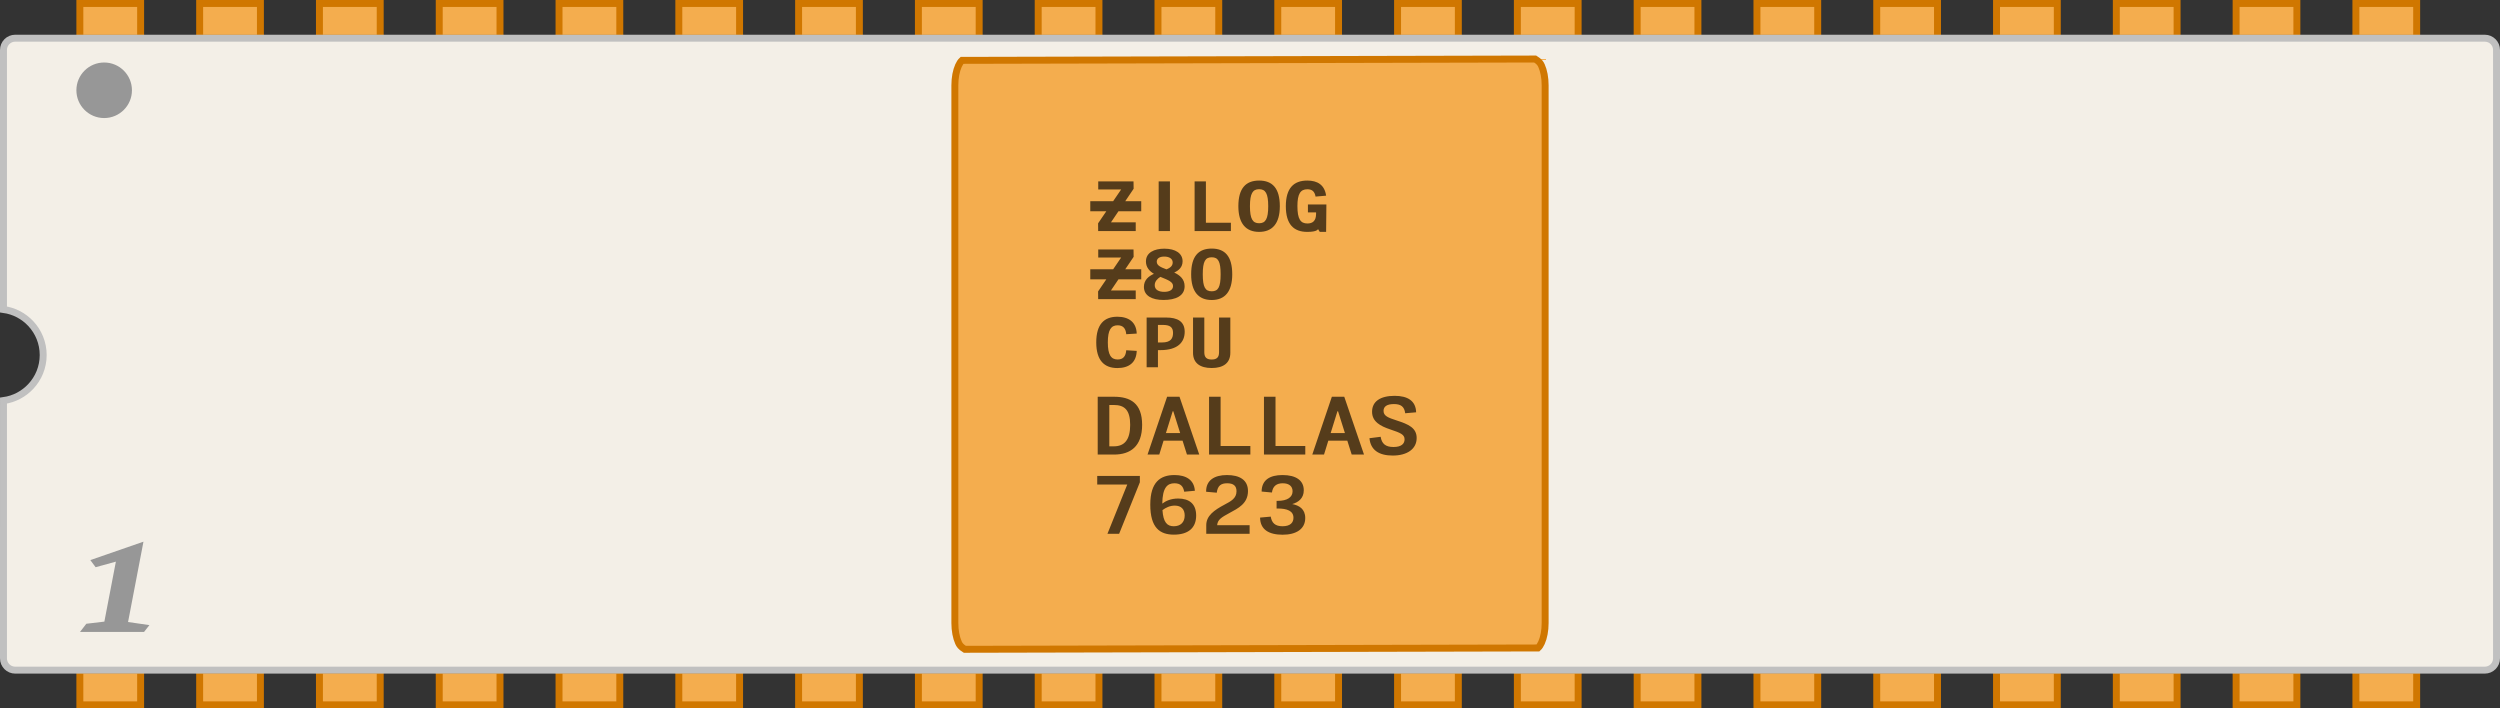<?xml version="1.0" encoding="UTF-8"?>
<svg width="360px" height="102px" viewBox="0 0 360 102" version="1.1" xmlns="http://www.w3.org/2000/svg" xmlns:xlink="http://www.w3.org/1999/xlink">
    <rect x="0" y="0" width="360" height="102" fill="#333333" stroke="none"/>
    <title>Z80 CPU</title>
    <g id="Page-1" stroke="none" stroke-width="1" fill="none" fill-rule="evenodd">
        <g id="Zilog-Z80-CPU">
            <g id="Group-2" transform="translate(11, 96)" fill="#F4AD4E" stroke="#D07700">
                <path d="M26.5,0.5 L26.5,5.5 L17.75,5.5 L17.75,0.5 L26.5,0.5 Z" id="Fill-4"></path>
                <path d="M43.75,0.5 L43.75,5.5 L35,5.5 L35,0.5 L43.75,0.5 Z" id="Fill-7"></path>
                <path d="M61,0.5 L61,5.5 L52.25,5.5 L52.25,0.5 L61,0.5 Z" id="Fill-10"></path>
                <path d="M78.25,0.5 L78.25,5.5 L69.5,5.5 L69.5,0.5 L78.25,0.5 Z" id="Fill-13"></path>
                <path d="M95.5,0.5 L95.5,5.5 L86.75,5.5 L86.75,0.5 L95.5,0.5 Z" id="Fill-16"></path>
                <path d="M112.75,0.5 L112.75,5.5 L104,5.5 L104,0.5 L112.75,0.5 Z" id="Fill-19"></path>
                <path d="M130,0.5 L130,5.5 L121.25,5.5 L121.25,0.5 L130,0.5 Z" id="Fill-22"></path>
                <path d="M147.25,0.5 L147.25,5.5 L138.5,5.5 L138.5,0.5 L147.25,0.5 Z" id="Fill-25"></path>
                <path d="M164.5,0.5 L164.5,5.5 L155.75,5.5 L155.75,0.5 L164.5,0.5 Z" id="Fill-28"></path>
                <path d="M181.75,0.5 L181.75,5.5 L173,5.5 L173,0.5 L181.75,0.5 Z" id="Fill-31"></path>
                <path d="M199,0.5 L199,5.5 L190.25,5.5 L190.25,0.5 L199,0.5 Z" id="Fill-34"></path>
                <path d="M216.25,0.5 L216.25,5.5 L207.5,5.5 L207.5,0.5 L216.25,0.5 Z" id="Fill-37"></path>
                <path d="M233.5,0.5 L233.5,5.5 L224.75,5.5 L224.75,0.5 L233.5,0.5 Z" id="Fill-40"></path>
                <path d="M250.75,0.5 L250.75,5.5 L242,5.5 L242,0.5 L250.75,0.5 Z" id="Fill-43"></path>
                <path d="M268,0.5 L268,5.5 L259.25,5.5 L259.25,0.5 L268,0.5 Z" id="Fill-46"></path>
                <path d="M285.25,0.5 L285.25,5.5 L276.5,5.5 L276.5,0.5 L285.25,0.5 Z" id="Fill-49"></path>
                <path d="M302.5,0.5 L302.5,5.5 L293.75,5.5 L293.75,0.5 L302.5,0.5 Z" id="Fill-52"></path>
                <path d="M319.75,0.5 L319.75,5.5 L311,5.5 L311,0.5 L319.75,0.5 Z" id="Fill-55"></path>
                <path d="M337,0.5 L337,5.5 L328.25,5.5 L328.25,0.5 L337,0.5 Z" id="Fill-58"></path>
                <path d="M9.25,0.5 L9.25,5.5 L0.5,5.5 L0.5,0.5 L9.25,0.5 Z" id="Fill-61"></path>
            </g>
            <g id="Group-2" transform="translate(11, 0)" fill="#F4AD4E" stroke="#D07700">
                <path d="M26.5,0.5 L26.5,5.5 L17.75,5.5 L17.75,0.5 L26.5,0.5 Z" id="Fill-4"></path>
                <path d="M43.75,0.5 L43.75,5.5 L35,5.5 L35,0.5 L43.75,0.5 Z" id="Fill-7"></path>
                <path d="M61,0.5 L61,5.5 L52.25,5.5 L52.25,0.5 L61,0.5 Z" id="Fill-10"></path>
                <path d="M78.25,0.5 L78.25,5.5 L69.5,5.5 L69.5,0.5 L78.25,0.5 Z" id="Fill-13"></path>
                <path d="M95.5,0.5 L95.5,5.5 L86.75,5.5 L86.75,0.5 L95.5,0.5 Z" id="Fill-16"></path>
                <path d="M112.75,0.5 L112.75,5.5 L104,5.5 L104,0.5 L112.75,0.5 Z" id="Fill-19"></path>
                <path d="M130,0.5 L130,5.5 L121.25,5.5 L121.25,0.5 L130,0.5 Z" id="Fill-22"></path>
                <path d="M147.25,0.5 L147.25,5.5 L138.5,5.5 L138.5,0.5 L147.25,0.5 Z" id="Fill-25"></path>
                <path d="M164.5,0.5 L164.5,5.5 L155.75,5.5 L155.75,0.5 L164.5,0.5 Z" id="Fill-28"></path>
                <path d="M181.75,0.5 L181.75,5.5 L173,5.5 L173,0.5 L181.75,0.5 Z" id="Fill-31"></path>
                <path d="M199,0.5 L199,5.5 L190.25,5.5 L190.25,0.5 L199,0.5 Z" id="Fill-34"></path>
                <path d="M216.25,0.5 L216.25,5.5 L207.5,5.5 L207.5,0.5 L216.25,0.5 Z" id="Fill-37"></path>
                <path d="M233.5,0.5 L233.5,5.5 L224.75,5.5 L224.75,0.5 L233.5,0.5 Z" id="Fill-40"></path>
                <path d="M250.75,0.5 L250.75,5.5 L242,5.5 L242,0.5 L250.75,0.5 Z" id="Fill-43"></path>
                <path d="M268,0.5 L268,5.5 L259.25,5.5 L259.25,0.5 L268,0.5 Z" id="Fill-46"></path>
                <path d="M285.25,0.5 L285.25,5.5 L276.5,5.5 L276.5,0.5 L285.25,0.5 Z" id="Fill-49"></path>
                <path d="M302.5,0.5 L302.5,5.5 L293.75,5.5 L293.75,0.5 L302.5,0.5 Z" id="Fill-52"></path>
                <path d="M319.75,0.5 L319.75,5.5 L311,5.5 L311,0.5 L319.75,0.5 Z" id="Fill-55"></path>
                <path d="M337,0.5 L337,5.5 L328.25,5.5 L328.25,0.5 L337,0.5 Z" id="Fill-58"></path>
                <path d="M9.25,0.5 L9.25,5.5 L0.5,5.5 L0.5,0.5 L9.25,0.5 Z" id="Fill-61"></path>
            </g>
            <path d="M357.812,5.5 C358.279,5.5 358.701,5.689 359.006,5.996 C359.312,6.304 359.5,6.729 359.5,7.2 L359.5,7.2 L359.5,94.8 C359.5,95.271 359.312,95.696 359.006,96.004 C358.701,96.311 358.279,96.5 357.812,96.5 L357.812,96.5 L2.188,96.5 C1.721,96.5 1.299,96.311 0.994,96.004 C0.688,95.696 0.5,95.271 0.5,94.8 L0.5,94.8 L0.501,57.688 C2.044,57.477 3.418,56.734 4.432,55.65 C5.54,54.466 6.219,52.875 6.219,51.125 C6.219,49.375 5.541,47.783 4.432,46.599 C3.418,45.515 2.044,44.773 0.5,44.561 L0.5,44.561 L0.5,7.2 C0.5,6.729 0.688,6.304 0.994,5.996 C1.299,5.689 1.721,5.5 2.188,5.5 L2.188,5.5 Z" id="Combined-Shape" stroke="#C0C0C0" fill="#F3EFE7"></path>
            <polygon id="1" fill="#979797" fill-rule="nonzero" points="20.743 91 21.515 90.017 18.441 89.568 20.659 78 13.008 80.653 13.766 81.678 16.686 80.878 15.029 89.512 12.432 89.821 11.52 91"></polygon>
            <g id="Group" transform="translate(137, 8)">
                <path d="M84.065,0.5 C84.663,0.871 84.832,1.136 84.979,1.46 C85.305,2.183 85.5,3.183 85.5,4.29 L85.5,4.29 L85.5,81.71 C85.5,82.817 85.305,83.817 84.979,84.54 C84.832,84.864 84.663,85.129 84.468,85.307 L84.468,85.307 L1.933,85.5 C1.336,85.129 1.167,84.864 1.021,84.541 C0.695,83.818 0.5,82.817 0.5,81.71 L0.5,81.71 L0.5,4.29 C0.5,3.183 0.695,2.182 1.021,1.459 C1.167,1.136 1.336,0.871 1.53,0.693 L1.53,0.693 Z" id="Fill-123" stroke="#D07700" fill="#F4AD4E"></path>
                <g id="Group-4" transform="translate(20, 18)" fill="#000000" fill-opacity="0.65" fill-rule="nonzero">
                    <path d="M6.545,7.275 L6.545,6.02 L2.979,6.02 L6.243,1.181 L6.226,0.118 L1.146,0.118 L1.146,1.284 L4.443,1.284 L1.124,6.162 L1.135,7.275 L6.545,7.275 Z M11.472,7.275 L11.472,0.118 L9.848,0.118 L9.848,7.275 L11.472,7.275 Z M6.21724894e-15,4.419 L7.339,4.419 L7.339,2.973 L6.21724894e-15,2.973 L6.21724894e-15,4.419 Z M8.43769499e-14,14.223 L7.339,14.223 L7.339,12.777 L8.43769499e-14,12.777 L8.43769499e-14,14.223 Z M20.251,7.275 L20.251,6.078 L16.651,6.078 L16.651,0.118 L15.022,0.118 L15.022,7.275 L20.251,7.275 Z M24.313,7.392 C26.201,7.392 27.296,6.201 27.296,3.696 C27.296,1.078 26.201,0 24.313,0 C22.425,0 21.324,1.078 21.324,3.696 C21.324,6.201 22.425,7.392 24.313,7.392 Z M24.313,6.147 C23.399,6.147 22.992,5.539 22.992,3.696 C22.992,1.848 23.399,1.245 24.313,1.245 C25.232,1.245 25.623,1.848 25.623,3.696 C25.623,5.539 25.232,6.147 24.313,6.147 Z M31.248,7.392 C32.734,7.392 32.734,7.003 32.805,7.003 L33.046,7.392 L33.961,7.392 L34,3.446 L31.341,3.446 L31.341,4.583 L32.514,4.583 L32.514,4.794 C32.514,5.824 32.008,6.181 31.27,6.181 C30.285,6.181 29.828,5.564 29.828,3.672 C29.828,1.887 30.285,1.255 31.259,1.255 C31.919,1.255 32.305,1.544 32.442,2.309 L33.961,2.176 C33.741,0.613 32.707,0 31.248,0 C29.316,0 28.16,1.069 28.16,3.696 C28.16,6.324 29.316,7.392 31.248,7.392 Z M6.545,17.078 L6.545,15.824 L2.979,15.824 L6.243,10.985 L6.226,9.922 L1.146,9.922 L1.146,11.088 L4.443,11.088 L1.124,15.966 L1.135,17.078 L6.545,17.078 Z M10.547,17.196 C12.303,17.196 13.585,16.613 13.585,15.221 C13.585,14.176 12.892,13.632 12.088,13.245 C12.715,12.961 13.293,12.49 13.293,11.627 C13.293,10.48 12.27,9.809 10.657,9.809 C9.209,9.809 8.015,10.373 8.015,11.647 C8.015,12.48 8.505,13.034 9.165,13.431 C8.417,13.765 7.723,14.309 7.723,15.314 C7.723,16.583 8.879,17.196 10.547,17.196 Z M10.976,12.789 C10.173,12.485 9.573,12.25 9.573,11.686 C9.573,11.201 10.002,10.946 10.651,10.946 C11.367,10.946 11.868,11.25 11.868,11.804 C11.868,12.348 11.417,12.603 10.976,12.789 Z M10.646,16.025 C9.936,16.025 9.281,15.779 9.281,15.074 C9.281,14.515 9.672,14.127 10.096,13.868 C11.317,14.358 11.917,14.613 11.917,15.196 C11.917,15.74 11.422,16.025 10.646,16.025 Z M17.488,17.201 C19.375,17.201 20.443,16.005 20.443,13.5 C20.443,10.882 19.375,9.794 17.488,9.794 C15.594,9.794 14.526,10.882 14.526,13.5 C14.526,16.005 15.594,17.201 17.488,17.201 Z M17.488,15.946 C16.552,15.946 16.2,15.343 16.2,13.5 C16.2,11.652 16.552,11.049 17.488,11.049 C18.423,11.049 18.77,11.652 18.77,13.5 C18.77,15.343 18.423,15.946 17.488,15.946 Z M3.903,27 C5.56,27 6.633,26.216 6.688,24.529 L5.18,24.436 C5.109,25.333 4.707,25.765 3.942,25.765 C3.012,25.765 2.527,25.127 2.527,23.304 C2.527,21.475 3.012,20.843 3.942,20.843 C4.707,20.843 5.109,21.279 5.18,22.127 L6.688,22.034 C6.633,20.397 5.544,19.608 3.903,19.608 C1.999,19.608 0.86,20.691 0.86,23.304 C0.86,25.912 2.021,27 3.903,27 Z M9.743,26.882 L9.743,24.417 L10.123,24.417 C12.589,24.417 13.596,23.275 13.596,21.779 C13.596,20.284 12.55,19.725 10.943,19.725 L8.114,19.725 L8.114,26.882 L9.743,26.882 Z M10.338,23.314 L9.743,23.314 L9.743,20.789 L10.448,20.789 C11.466,20.789 11.917,21.108 11.917,21.936 C11.917,22.76 11.56,23.314 10.338,23.314 Z M17.482,26.995 C19.161,26.995 20.168,26.279 20.168,24.799 L20.168,19.725 L18.544,19.725 L18.544,24.725 C18.544,25.49 18.181,25.77 17.482,25.77 C16.783,25.77 16.42,25.49 16.42,24.725 L16.42,19.725 L14.796,19.725 L14.796,24.799 C14.796,26.279 15.803,26.995 17.482,26.995 Z" id="ZILOGZ80CPU"></path>
                    <path d="M3.417,39.457 C5.751,39.457 7.467,38.305 7.467,35.18 C7.467,32.049 5.751,31.131 3.417,31.131 L1.07,31.131 L1.07,39.457 L3.417,39.457 Z M3.392,38.271 L2.741,38.271 L2.741,32.317 L3.392,32.317 C4.96,32.317 5.745,33.07 5.745,35.18 C5.745,37.29 4.96,38.271 3.392,38.271 Z M9.935,39.457 L10.553,37.456 L13.289,37.456 L13.921,39.457 L15.693,39.457 L12.849,31.131 L11.063,31.131 L8.245,39.457 L9.935,39.457 Z M12.945,36.366 L10.891,36.366 L11.867,33.224 L11.956,33.224 L12.945,36.366 Z M23.053,39.457 L23.053,38.22 L18.767,38.22 L18.767,31.131 L17.103,31.131 L17.103,39.457 L23.053,39.457 Z M30.961,39.457 L30.961,38.22 L26.675,38.22 L26.675,31.131 L25.011,31.131 L25.011,39.457 L30.961,39.457 Z M33.659,39.457 L34.277,37.456 L37.013,37.456 L37.644,39.457 L39.417,39.457 L36.573,31.131 L34.787,31.131 L31.969,39.457 L33.659,39.457 Z M36.669,36.366 L34.615,36.366 L35.591,33.224 L35.68,33.224 L36.669,36.366 Z M43.556,39.6 C45.654,39.6 47,38.636 47,37.074 C47,35.614 45.827,35.095 44.105,34.541 C42.906,34.148 42.23,33.908 42.23,33.167 C42.23,32.545 42.702,32.186 43.728,32.186 C44.711,32.186 45.227,32.54 45.348,33.509 L46.923,33.372 C46.879,31.713 45.686,31 43.83,31 C41.758,31 40.578,31.81 40.578,33.293 C40.578,34.718 41.758,35.357 43.212,35.842 C44.64,36.321 45.259,36.56 45.259,37.262 C45.259,37.906 44.793,38.368 43.658,38.368 C42.517,38.368 41.968,37.889 41.815,36.897 L40.202,37.102 C40.361,38.796 41.547,39.6 43.556,39.6 Z M4.157,50.863 L7.141,43.449 L7.141,42.537 L1,42.537 L1,43.774 L5.324,43.774 L2.473,50.863 L4.157,50.863 Z M12.039,50.989 C14.048,50.989 15.247,50.076 15.247,48.234 C15.247,46.523 14.22,45.788 12.651,45.788 C11.612,45.788 10.879,46.13 10.368,46.518 C10.4,44.185 11.115,43.592 12.122,43.592 C12.996,43.592 13.385,44.025 13.525,44.807 L15.062,44.67 C14.96,43.124 13.819,42.406 12.122,42.406 C10.107,42.406 8.64,43.404 8.64,46.666 C8.64,50.002 10.018,50.989 12.039,50.989 Z M12.026,49.78 C11.063,49.78 10.515,49.221 10.394,47.459 C10.866,47.099 11.478,46.808 12.167,46.808 C13.098,46.808 13.595,47.339 13.595,48.234 C13.595,49.221 12.983,49.78 12.026,49.78 Z M22.945,50.863 L22.945,49.626 L18.27,49.626 C18.34,48.844 18.844,48.514 20.068,47.858 C21.286,47.196 22.709,46.518 22.709,44.71 C22.709,43.096 21.484,42.406 19.679,42.406 C17.836,42.406 16.65,43.193 16.682,44.812 L18.213,44.949 C18.34,43.94 18.825,43.592 19.705,43.592 C20.61,43.592 21.057,43.951 21.057,44.738 C21.057,45.759 20.266,46.175 19.335,46.666 C17.824,47.47 16.701,48.274 16.701,49.626 L16.701,50.863 L22.945,50.863 Z M27.702,51 C29.673,51 30.955,50.167 30.955,48.599 C30.955,47.287 30.068,46.774 29.08,46.586 C29.953,46.335 30.744,45.765 30.744,44.601 C30.744,43.193 29.641,42.406 27.683,42.406 C25.846,42.406 24.686,43.124 24.673,44.784 L26.159,44.921 C26.286,43.985 26.847,43.592 27.715,43.592 C28.614,43.592 29.131,44.014 29.131,44.744 C29.131,45.611 28.346,46.124 26.994,46.124 L26.828,46.124 L26.828,47.225 L26.988,47.225 C28.327,47.225 29.258,47.561 29.258,48.559 C29.258,49.215 28.85,49.78 27.683,49.78 C26.631,49.78 26.133,49.306 25.987,48.394 L24.45,48.531 C24.469,50.247 25.693,51 27.702,51 Z" id="DALLAS7623"></path>
                </g>
            </g>
            <circle id="Oval" fill="#979797" cx="15" cy="13" r="4"></circle>
        </g>
    </g>
</svg>
